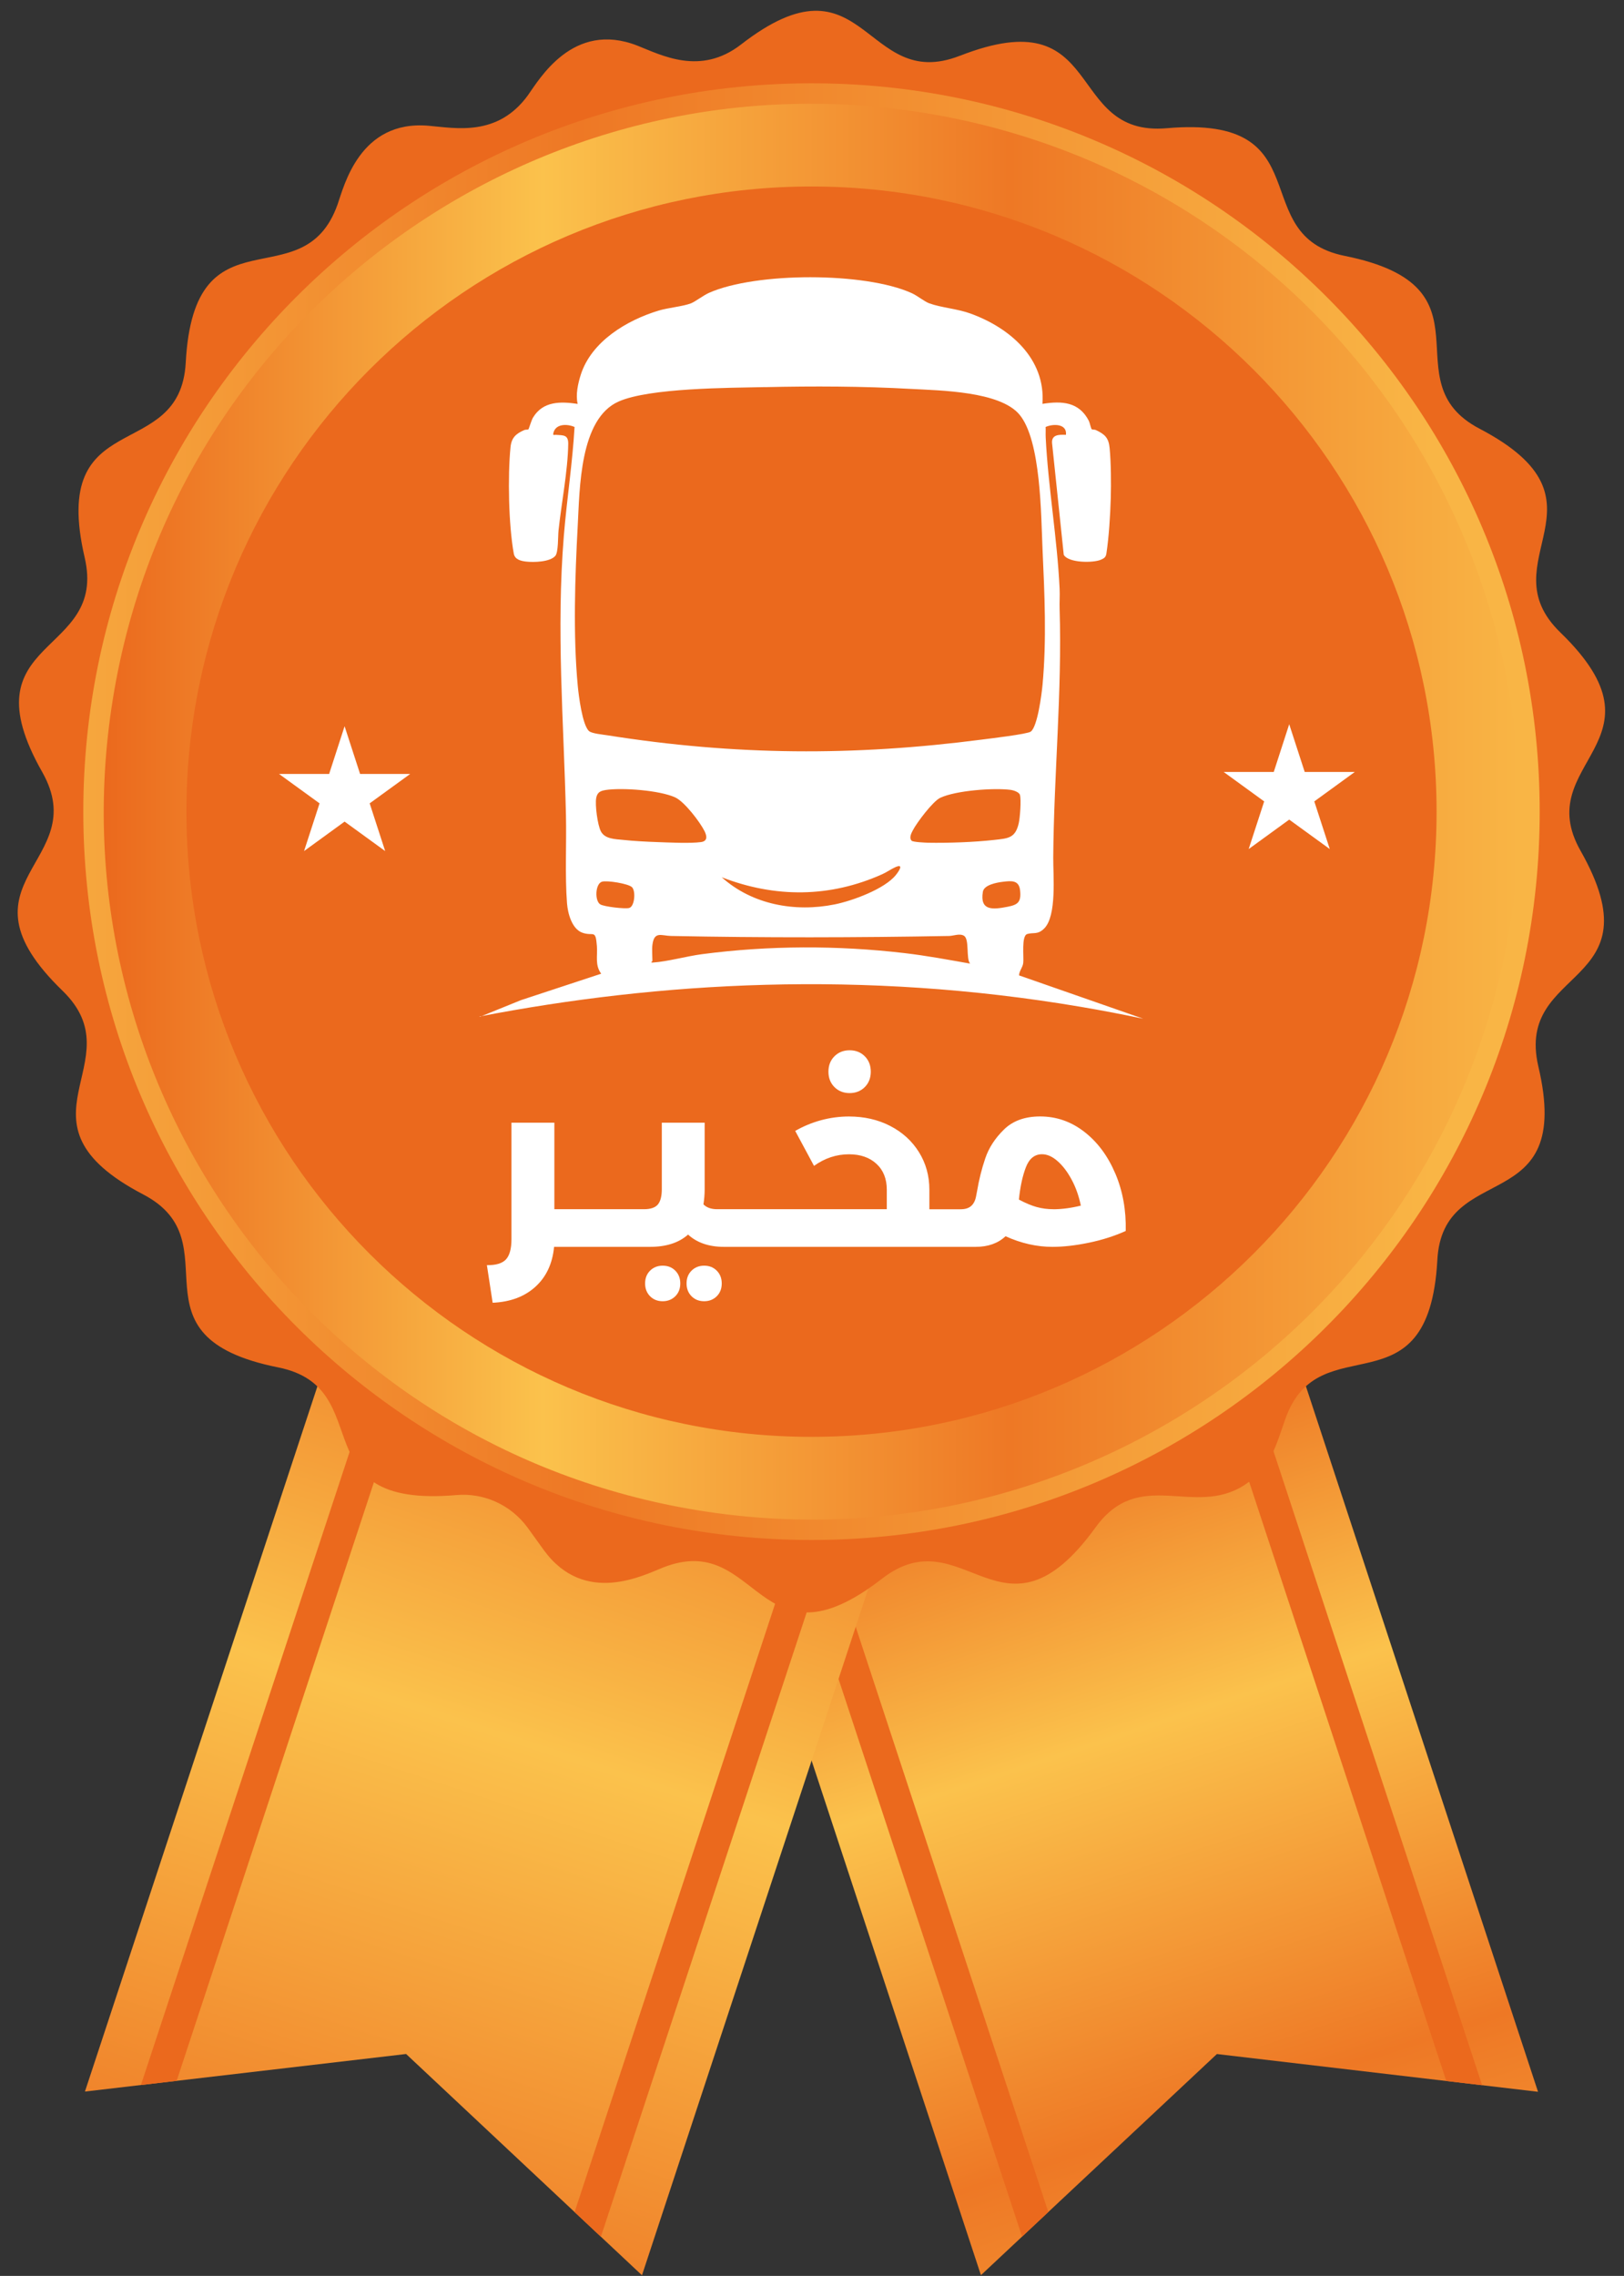 <svg width="349" height="489" viewBox="0 0 349 489" fill="none" xmlns="http://www.w3.org/2000/svg">
<rect x="0" y="0" width="349" height="489" fill="#333333" stroke="none"/>
<path d="M210.803 488.839L155.103 319.599L274.833 280.199L330.523 449.439L261.513 441.329L210.803 488.839Z" fill="url(#paint0_linear_671_631)"/>
<path d="M165.533 316.159L219.643 480.559L225.283 475.269L172.183 313.969L165.533 316.159Z" fill="#EB691D"/>
<path d="M257.733 285.819L310.813 447.119L318.513 448.029L264.403 283.629L257.733 285.819Z" fill="#EB691D"/>
<path d="M18.253 449.39L74.043 280.18L193.743 319.65L137.963 488.86L87.273 441.32L18.253 449.39Z" fill="url(#paint1_linear_671_631)"/>
<path d="M84.473 283.609L30.283 447.989L37.963 447.089L91.123 285.799L84.473 283.609Z" fill="#EB691D"/>
<path d="M176.653 314.008L123.483 475.278L129.133 480.578L183.323 316.208L176.653 314.008Z" fill="#EB691D"/>
<path d="M206.273 11.99C237.853 -0.37 228.603 29.47 250.723 27.55C284.433 24.6 267.353 50.63 288.983 54.98C322.293 61.67 298.343 81.9 318.013 92.14C347.933 107.83 319.413 120.49 335.343 135.91C359.653 159.49 328.763 163.66 339.683 182.83C356.383 212.35 325.603 207.34 330.573 229.05C338.403 262.03 309.973 248.78 308.883 270.82C307.003 304.28 283.543 284.24 276.233 304.84C274.193 310.58 273.153 315.4 267.393 319.1C256.493 326.11 244.873 315.07 235.403 328.22C215.473 355.72 207.153 325.58 189.553 339.19C162.773 359.98 163.153 328.68 142.503 336.79C138.393 338.4 125.673 345.09 116.893 333.09L113.383 328.22C109.753 323.29 103.963 320.71 98.053 321.23C64.203 324.16 81.613 298.18 59.793 293.8C26.443 287.13 50.493 266.95 30.783 256.64C0.843 240.99 29.333 228.28 13.433 212.87C-10.967 189.22 20.033 185.39 9.113 165.95C-7.637 136.52 23.253 141.3 18.183 119.73C10.553 86.75 38.683 99.93 39.913 77.95C41.713 44.05 65.123 64.85 72.543 43.93C73.933 40.01 77.283 25.72 92.113 27.02C97.953 27.53 106.893 29.4 113.393 20.55C115.863 17.13 123.073 4.36 136.983 9.81C142.173 11.85 150.503 16.32 159.223 9.58C185.993 -11.21 185.603 20.07 206.273 11.98V11.99Z" fill="#EB691D"/>
<path d="M174.393 330.878C260.82 330.878 330.883 260.815 330.883 174.388C330.883 87.961 260.82 17.898 174.393 17.898C87.966 17.898 17.903 87.961 17.903 174.388C17.903 260.815 87.966 330.878 174.393 330.878Z" fill="url(#paint2_linear_671_631)"/>
<path d="M324.527 198.658C337.926 115.742 281.573 37.663 198.657 24.264C115.741 10.864 37.662 67.218 24.262 150.133C10.863 233.049 67.216 311.128 150.132 324.528C233.048 337.928 311.127 281.574 324.527 198.658Z" fill="url(#paint3_linear_671_631)"/>
<path d="M308.723 174.39C308.723 248.57 248.573 308.72 174.393 308.72C100.213 308.72 40.062 248.58 40.062 174.39C40.062 100.2 100.213 40.07 174.393 40.07C248.573 40.07 308.723 100.21 308.723 174.4V174.39Z" fill="#EB691D"/>
<path d="M224.043 86.77C228.213 86.11 231.903 86.33 234.003 90.44C234.193 90.82 234.443 92.1 234.623 92.23C234.793 92.35 235.233 92.27 235.483 92.39C237.423 93.3 238.253 94.05 238.463 96.29C238.763 99.43 238.793 103.88 238.703 107.06C238.603 110.63 238.303 115.45 237.763 118.95C237.643 119.75 237.243 119.97 236.563 120.27C234.903 120.98 229.603 120.97 228.603 119.21L226.083 95.14C225.993 93.32 227.673 93.38 229.073 93.43C229.353 91.01 226.333 91.01 224.703 91.74C224.743 92.49 224.683 93.25 224.723 94C225.253 104.68 227.203 115.65 227.713 126.52C227.783 127.97 227.663 129.43 227.713 130.88C228.263 148.53 226.473 166.53 226.343 184.25C226.313 188.07 227.143 196.79 224.393 199.5C222.993 200.89 222.103 200.29 220.763 200.68C219.443 201.06 220.063 205.67 219.893 206.92C219.763 207.91 219.033 208.59 218.993 209.57C227.883 212.67 236.783 215.77 245.673 218.88C241.283 217.96 236.823 217.1 232.273 216.33C185.363 208.37 141.563 210.97 103.043 218.4L103.153 218.46L111.953 214.89L129.193 209.21C127.813 207.32 128.443 205.38 128.273 203.26C127.983 199.56 127.563 201.24 125.173 200.41C122.903 199.62 122.023 196.25 121.853 194.11C121.393 188.22 121.763 181.16 121.623 175.1C121.143 154.78 119.513 135.51 121.173 115.08C121.813 107.29 123.023 99.53 123.473 91.74C121.873 91.04 119.333 91 118.903 93.12C118.803 93.62 119.103 93.41 119.453 93.43C121.073 93.54 122.143 93.38 122.113 95.38C122.033 101.11 120.653 108.1 120.033 113.93C119.893 115.23 120.013 118.64 119.343 119.43C118.213 120.76 114.693 120.85 113.063 120.66C111.923 120.53 110.653 120.23 110.413 118.95C109.293 112.79 109.093 102.3 109.713 96.06C109.923 94.01 110.903 93.17 112.693 92.39C112.953 92.28 113.443 92.35 113.563 92.24C113.663 92.15 114.193 90.29 114.563 89.69C116.713 86.17 120.453 86.24 124.143 86.78C123.663 84.83 124.213 82.38 124.823 80.47C127.133 73.32 134.723 68.8 141.553 66.73C143.603 66.11 146.733 65.85 148.473 65.18C149.423 64.81 151.113 63.48 152.393 62.91C162.473 58.45 185.883 58.43 195.923 62.98C197.153 63.54 198.693 64.81 199.693 65.17C202.233 66.1 205.643 66.32 208.503 67.35C216.953 70.39 224.733 77 224.023 86.77H224.043ZM164.433 83.17C156.673 83.34 139.593 83.33 132.943 86.27C124.543 89.99 124.593 104.97 124.153 112.99C123.563 123.9 123.143 136.52 124.163 147.36C124.353 149.4 125.143 155.81 126.583 157.08C127.193 157.62 129.563 157.83 130.493 157.98C158.033 162.34 183.433 162.48 211.063 158.9C212.663 158.69 220.743 157.74 221.503 157.2C222.973 156.16 223.863 149.06 224.043 147.14C224.933 137.49 224.483 127.67 224.043 118.05C223.713 110.76 223.733 94.67 219.093 89.09C214.893 84.05 202.053 83.91 195.753 83.56C185.363 82.98 174.843 82.95 164.433 83.18V83.17ZM130.073 169.76C128.963 169.93 128.333 170.3 128.123 171.47C127.853 172.96 128.413 177.24 129.123 178.61C129.993 180.29 132.173 180.28 133.913 180.46C136.173 180.71 138.943 180.85 141.233 180.93C143.743 181.02 148.323 181.25 150.643 180.93C152.113 180.73 151.923 179.61 151.393 178.55C150.393 176.57 147.083 172.24 145.103 171.33C141.773 169.8 133.673 169.19 130.083 169.75L130.073 169.76ZM195.923 180.64C196.223 180.94 198.813 181.05 199.453 181.07C203.713 181.15 209.383 180.95 213.613 180.47C216.613 180.13 218.193 180.14 218.933 176.86C219.203 175.68 219.493 171.82 219.183 170.78C219.013 170.2 217.823 169.8 217.263 169.72C213.623 169.23 205.393 169.84 202.053 171.42C200.483 172.16 197.023 176.75 196.183 178.38C195.863 179 195.293 180.01 195.923 180.65V180.64ZM155.093 188.48C161.653 194.38 170.843 196.04 179.373 194.32C183.143 193.56 190.093 191.03 192.523 188C193.183 187.18 194.313 185.49 192.433 186.31C191.523 186.71 190.573 187.4 189.603 187.83C178.333 192.89 166.593 192.94 155.083 188.48H155.093ZM135.793 190.6C134.973 189.85 130.473 189.12 129.373 189.44C127.933 189.86 127.753 193.52 128.993 194.31C129.783 194.81 134.353 195.34 135.233 195.08C136.403 194.73 136.663 191.4 135.793 190.6ZM215.513 189.46C214.193 189.62 211.473 190.12 211.223 191.59C210.523 195.78 213.413 195.43 216.523 194.83C218.773 194.4 219.473 193.8 219.223 191.34C218.993 189.08 217.383 189.23 215.513 189.46ZM140.203 203.02C140.083 204.02 140.203 205.4 140.203 206.46C140.203 206.57 139.593 206.85 140.323 206.81C143.433 206.61 147.583 205.44 150.893 205.01C165.213 203.13 180.003 203.1 194.353 204.78C199.083 205.33 203.783 206.21 208.473 207.04C207.563 206 208.373 201.82 207.173 201.07C206.273 200.5 204.943 201.07 204.013 201.1C184.253 201.46 163.973 201.5 144.203 201.1C142.133 201.06 140.573 199.99 140.203 203.04V203.02Z" fill="white"/>
<path d="M151.323 271.941C150.233 271.941 149.333 272.301 148.613 273.011C147.893 273.731 147.543 274.641 147.543 275.761C147.543 276.881 147.903 277.791 148.613 278.511C149.333 279.231 150.233 279.581 151.323 279.581C152.413 279.581 153.313 279.221 154.033 278.511C154.753 277.791 155.103 276.881 155.103 275.761C155.103 274.641 154.743 273.731 154.033 273.011C153.313 272.291 152.413 271.941 151.323 271.941Z" fill="white"/>
<path d="M142.413 271.941C141.323 271.941 140.423 272.301 139.703 273.011C138.983 273.731 138.633 274.641 138.633 275.761C138.633 276.881 138.993 277.791 139.703 278.511C140.423 279.231 141.323 279.581 142.413 279.581C143.503 279.581 144.403 279.221 145.123 278.511C145.843 277.791 146.193 276.881 146.193 275.761C146.193 274.641 145.833 273.731 145.123 273.011C144.403 272.291 143.503 271.941 142.413 271.941Z" fill="white"/>
<path d="M182.583 234.86C183.893 234.86 184.983 234.43 185.843 233.57C186.703 232.71 187.133 231.6 187.133 230.26C187.133 228.92 186.703 227.81 185.843 226.95C184.983 226.09 183.893 225.66 182.583 225.66C181.273 225.66 180.183 226.09 179.323 226.95C178.463 227.81 178.033 228.92 178.033 230.26C178.033 231.6 178.463 232.71 179.323 233.57C180.183 234.43 181.273 234.86 182.583 234.86Z" fill="white"/>
<path d="M239.683 252.149C238.093 248.389 235.873 245.399 233.033 243.189C230.183 240.979 227.023 239.879 223.533 239.879C220.253 239.879 217.653 240.819 215.743 242.699C213.823 244.579 212.493 246.639 211.733 248.889C210.973 251.129 210.383 253.479 209.973 255.929L209.763 257.019C209.593 257.949 209.233 258.649 208.703 259.119C208.163 259.589 207.413 259.819 206.453 259.819H199.723V255.629C199.723 252.629 198.973 249.929 197.473 247.529C195.973 245.129 193.913 243.259 191.283 241.909C188.663 240.559 185.713 239.889 182.433 239.889C180.393 239.889 178.393 240.159 176.433 240.689C174.463 241.229 172.623 241.989 170.893 242.989L174.933 250.499C177.243 248.839 179.753 248.009 182.443 248.009C184.893 248.009 186.863 248.689 188.343 250.049C189.823 251.409 190.573 253.269 190.573 255.619V259.809H154.123C152.843 259.809 151.863 259.469 151.173 258.769C151.343 257.669 151.433 256.599 151.433 255.559V241.219H142.223V255.509C142.223 257.029 141.933 258.119 141.373 258.799C140.803 259.469 139.813 259.809 138.393 259.809H119.133V241.219H109.913V266.229C109.913 268.299 109.513 269.759 108.723 270.609C107.933 271.449 106.563 271.859 104.633 271.829L105.873 279.909C109.673 279.739 112.733 278.589 115.063 276.469C117.393 274.349 118.733 271.489 119.073 267.899H139.683C143.173 267.899 145.893 267.019 147.863 265.259C149.793 267.019 152.363 267.899 155.573 267.899H209.673C212.333 267.899 214.473 267.139 216.093 265.619C219.443 267.139 222.803 267.899 226.183 267.899C228.493 267.899 231.083 267.609 233.953 267.019C236.813 266.429 239.473 265.589 241.923 264.479C242.023 260.029 241.283 255.919 239.693 252.159L239.683 252.149ZM226.323 259.809C225.083 259.809 223.903 259.649 222.773 259.339C221.653 259.029 220.383 258.499 218.963 257.739C219.243 254.979 219.743 252.669 220.463 250.799C221.183 248.929 222.343 247.999 223.933 247.999C225.033 247.999 226.153 248.489 227.273 249.479C228.393 250.459 229.403 251.789 230.303 253.469C231.203 255.139 231.853 256.999 232.273 259.039C230.163 259.559 228.183 259.819 226.323 259.819V259.809Z" fill="white"/>
<path d="M74.053 156.039L77.383 166.289H88.153L79.443 172.609L82.773 182.859L74.053 176.529L65.343 182.859L68.673 172.609L59.963 166.289H70.733L74.053 156.039Z" fill="white"/>
<path d="M277.053 155.609L280.383 165.859H291.153L282.443 172.189L285.773 182.429L277.053 176.099L268.343 182.429L271.673 172.189L262.963 165.859H273.733L277.053 155.609Z" fill="white"/>
<defs>
<linearGradient id="paint0_linear_671_631" x1="214.491" y1="300" x2="292.551" y2="537.143" gradientUnits="userSpaceOnUse">
<stop stop-color="#EB691D"/>
<stop offset="0.31" stop-color="#FBC24C"/>
<stop offset="0.64" stop-color="#EE7825"/>
<stop offset="1" stop-color="#F9B545"/>
</linearGradient>
<linearGradient id="paint1_linear_671_631" x1="145.83" y1="265.291" x2="30.677" y2="614.505" gradientUnits="userSpaceOnUse">
<stop stop-color="#EB691D"/>
<stop offset="0.31" stop-color="#FBC24C"/>
<stop offset="0.64" stop-color="#EE7825"/>
<stop offset="1" stop-color="#F9B545"/>
</linearGradient>
<linearGradient id="paint2_linear_671_631" x1="-202.767" y1="174.388" x2="308.063" y2="174.388" gradientUnits="userSpaceOnUse">
<stop stop-color="#EB691D"/>
<stop offset="0.31" stop-color="#FBC24C"/>
<stop offset="0.64" stop-color="#EE7825"/>
<stop offset="1" stop-color="#F9B545"/>
</linearGradient>
<linearGradient id="paint3_linear_671_631" x1="22.321" y1="174.388" x2="326.481" y2="174.388" gradientUnits="userSpaceOnUse">
<stop stop-color="#EB691D"/>
<stop offset="0.31" stop-color="#FBC24C"/>
<stop offset="0.64" stop-color="#EE7825"/>
<stop offset="1" stop-color="#F9B545"/>
</linearGradient>
</defs>
</svg>
